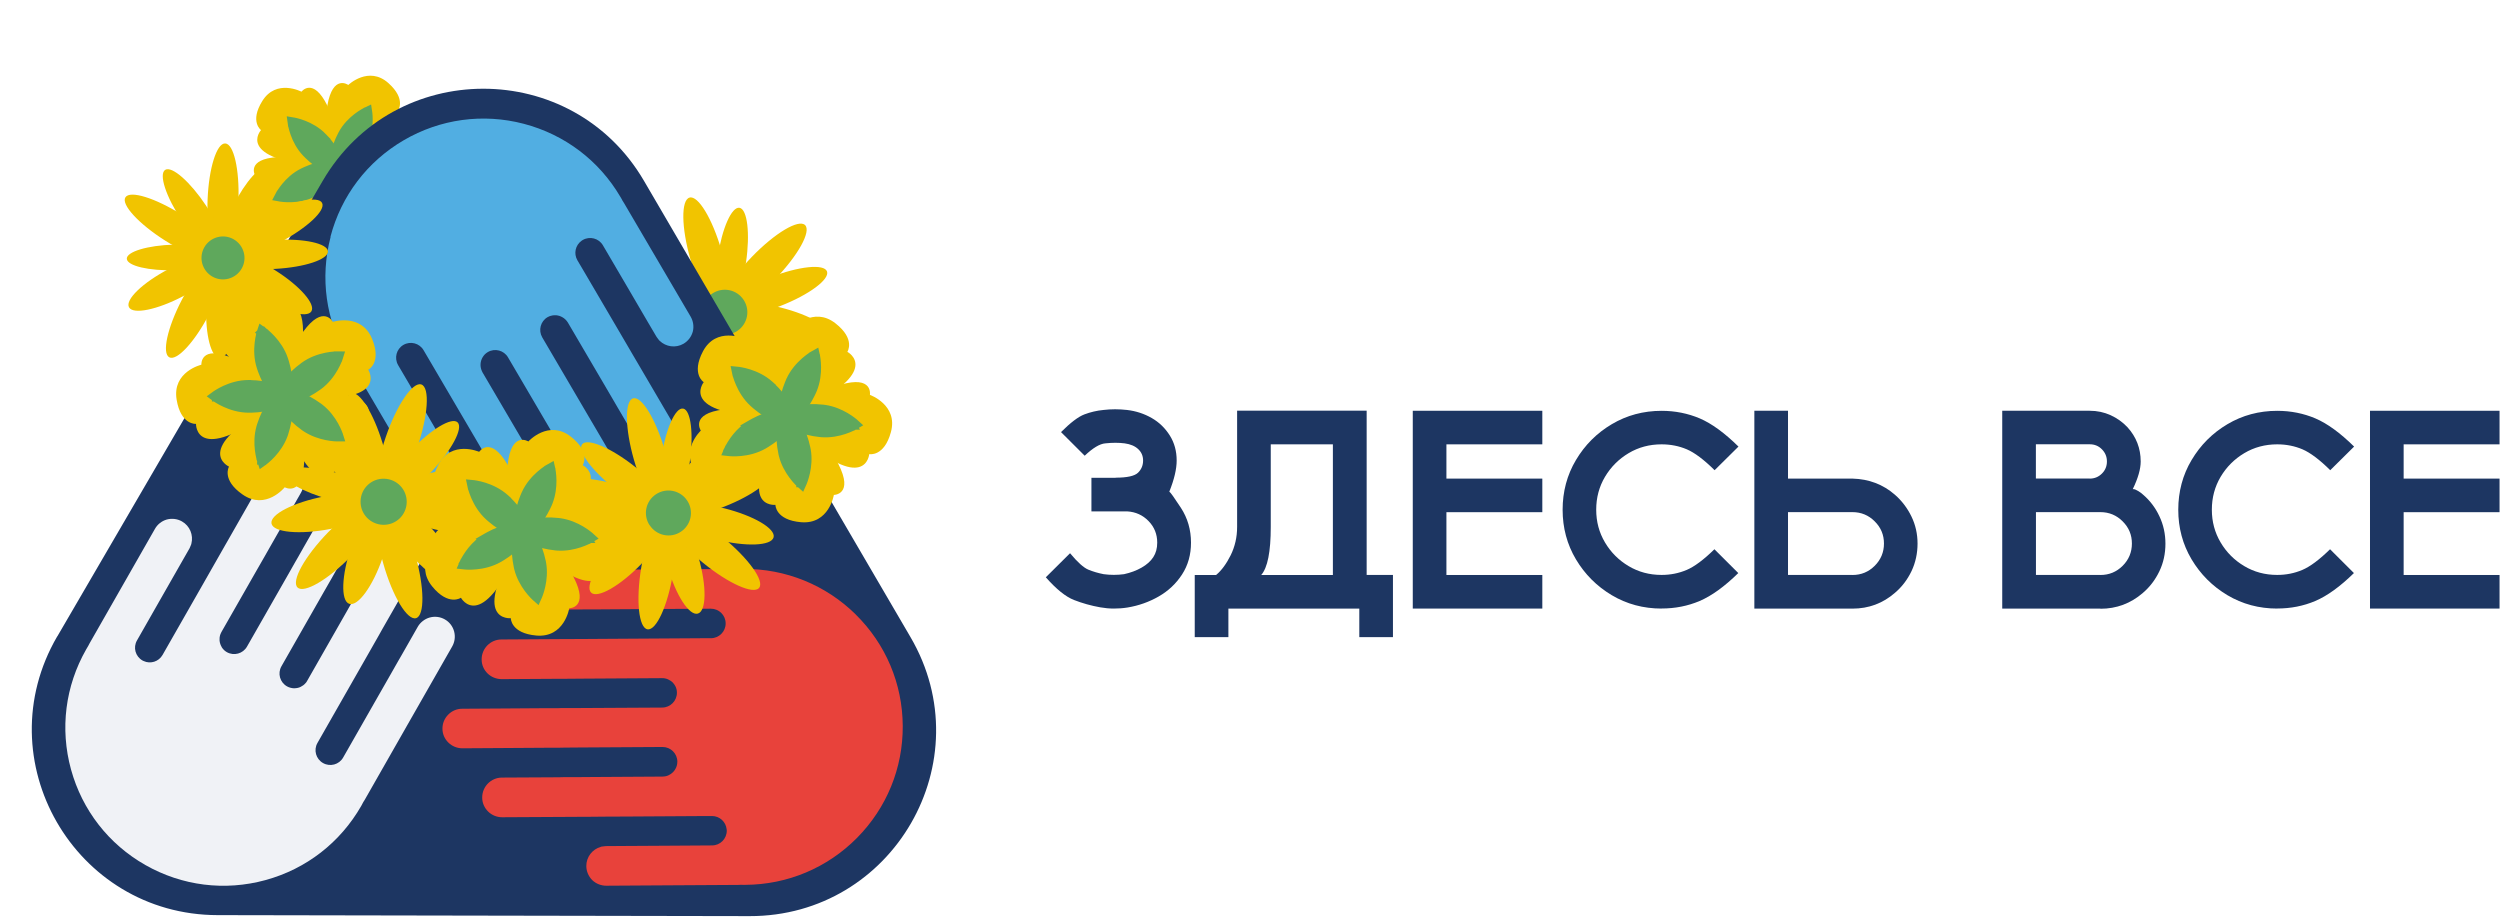 <?xml version="1.0" encoding="UTF-8"?> <svg xmlns="http://www.w3.org/2000/svg" width="432" height="159" viewBox="0 0 432 159" fill="none"><path d="M125.123 63.282C123.73 58.414 123.791 54.119 125.274 53.694C126.757 53.27 129.09 56.88 130.483 61.748C131.877 66.616 131.816 70.91 130.333 71.335C128.849 71.76 126.517 68.15 125.123 63.282Z" fill="#F1C400"></path><path d="M134.724 58.231C130.337 54.637 125.972 52.688 125.011 53.874C124.032 55.065 126.813 58.943 131.201 62.537C135.588 66.132 139.953 68.08 140.914 66.895C141.893 65.704 139.112 61.826 134.724 58.231Z" fill="#F1C400"></path><path d="M133.574 58.545C128.505 57.267 124.704 55.027 125.067 53.54C125.436 52.041 129.849 51.867 134.918 53.145C139.987 54.422 143.794 56.651 143.425 58.149C143.043 59.642 138.643 59.822 133.574 58.545Z" fill="#F1C400"></path><path d="M133.101 47.931C128.182 49.864 124.594 52.517 125.084 53.882C125.574 55.246 129.969 54.79 134.889 52.857C139.802 50.936 143.397 48.271 142.906 46.907C142.416 45.543 138.021 45.998 133.101 47.931Z" fill="#F1C400"></path><path d="M133.986 48.204C130.043 52.273 125.951 54.704 124.837 53.63C123.735 52.562 126.033 48.394 129.977 44.326C133.92 40.257 138.012 37.825 139.115 38.893C140.217 39.961 137.918 44.129 133.975 48.198L133.986 48.204Z" fill="#F1C400"></path><path d="M124.027 44.427C123.286 49.375 123.802 53.581 125.144 53.823C126.499 54.072 128.19 50.248 128.913 45.305C129.642 40.351 129.138 36.151 127.795 35.909C126.441 35.66 124.749 39.484 124.027 44.427Z" fill="#F1C400"></path><path d="M124.666 43.252C126.232 48.71 126.293 53.462 124.81 53.887C123.326 54.312 120.867 50.225 119.295 44.779C117.729 39.32 117.668 34.568 119.151 34.144C120.635 33.719 123.094 37.805 124.666 43.252Z" fill="#F1C400"></path><path d="M116.065 49.846C120.138 53.062 124.196 54.787 125.119 53.703C126.042 52.618 123.479 49.128 119.407 45.912C115.334 42.697 111.276 40.971 110.353 42.055C109.43 43.14 111.992 46.63 116.065 49.846Z" fill="#F1C400"></path><path d="M115.722 48.832C121.232 50.222 125.384 52.543 125.015 54.041C124.646 55.54 119.876 55.616 114.372 54.244C108.874 52.86 104.71 50.534 105.073 49.047C105.442 47.548 110.212 47.472 115.716 48.844L115.722 48.832Z" fill="#F1C400"></path><path d="M117.763 58.748C122.244 57.127 125.512 54.849 125.042 53.647C124.566 52.457 120.551 52.797 116.063 54.429C111.582 56.049 108.314 58.327 108.784 59.529C109.26 60.719 113.275 60.38 117.763 58.748Z" fill="#F1C400"></path><path d="M116.566 58.886C120.246 55.087 124.136 52.865 125.238 53.933C126.34 55.001 124.262 58.953 120.564 62.758C116.884 66.558 112.995 68.779 111.893 67.712C110.79 66.644 112.868 62.692 116.566 58.886Z" fill="#F1C400"></path><path d="M126.044 64.375C126.961 58.779 126.469 54.041 124.947 53.794C123.425 53.548 121.453 57.874 120.536 63.47C119.618 69.065 120.11 73.804 121.632 74.05C123.154 74.296 125.127 69.971 126.044 64.375Z" fill="#F1C400"></path><path d="M121.998 56.074C120.822 54.287 121.307 51.882 123.113 50.705C124.919 49.528 127.31 50.023 128.497 51.816C129.685 53.61 129.187 56.009 127.393 57.192C125.6 58.375 123.197 57.874 122.016 56.069L121.998 56.074Z" fill="#5FA85C"></path><path d="M59.809 30.355C59.809 30.355 63.842 32.128 66.05 37.291C68.257 42.454 64.979 42.261 64.979 42.261C64.979 42.261 63.883 47.02 59.341 46.324C55.162 45.684 55.373 43.224 55.373 43.224C55.373 43.224 48.546 43.436 57.487 31.047" fill="#F1C400"></path><path d="M59.306 29.302C59.306 29.302 61.767 25.658 67.24 24.426C72.712 23.195 71.945 26.389 71.945 26.389C71.945 26.389 76.436 28.329 74.949 32.654C73.577 36.648 71.184 35.985 71.184 35.985C71.184 35.985 70.187 42.734 59.57 31.695" fill="#F1C400"></path><path d="M58.006 27.463C58.006 27.463 55.592 23.779 56.561 18.256C57.53 12.734 60.182 14.683 60.182 14.683C60.182 14.683 63.702 11.298 67.125 14.366C70.272 17.183 68.755 19.132 68.755 19.132C68.755 19.132 74.593 22.678 60.309 28.153" fill="#F1C400"></path><path d="M57.041 29.63C57.041 29.63 53.654 26.807 48.052 27.138C42.449 27.469 44.08 30.315 44.08 30.315C44.08 30.315 40.303 33.412 42.955 37.162C45.387 40.613 47.507 39.33 47.507 39.33C47.507 39.33 50.362 45.532 57.454 31.997" fill="#F1C400"></path><path d="M57.771 27.506C57.771 27.506 59.057 23.301 56.572 18.263C54.086 13.225 52.092 15.845 52.092 15.845C52.092 15.845 47.752 13.562 45.328 17.452C43.097 21.035 45.107 22.478 45.107 22.478C45.107 22.478 40.495 27.494 55.746 28.809" fill="#F1C400"></path><path d="M58.264 29.017C58.717 28.952 59.108 29.181 59.399 29.462C59.696 29.749 59.962 30.157 60.196 30.63C60.664 31.58 61.05 32.898 61.256 34.359L61.291 34.642C61.438 36.052 61.196 37.364 60.912 38.332C60.76 38.851 60.595 39.277 60.467 39.575C60.403 39.724 60.348 39.842 60.308 39.923C60.289 39.964 60.273 39.996 60.262 40.018L60.241 40.056L59.92 40.657L59.443 40.169L59.442 40.169C59.442 40.168 59.441 40.167 59.44 40.166C59.439 40.165 59.437 40.163 59.435 40.16C59.43 40.155 59.423 40.147 59.414 40.138C59.397 40.12 59.372 40.094 59.342 40.06C59.281 39.993 59.195 39.895 59.091 39.769C58.885 39.518 58.607 39.153 58.316 38.697C57.772 37.844 57.172 36.651 56.922 35.254L56.877 34.973C56.67 33.512 56.675 32.141 56.86 31.1C56.952 30.582 57.094 30.117 57.298 29.759C57.498 29.409 57.81 29.078 58.264 29.016L58.264 29.017Z" fill="#5FA85C" stroke="#5FA85C"></path><path d="M64.201 27.89C65.709 28.157 66.986 28.846 67.877 29.455C68.325 29.761 68.681 30.051 68.926 30.266C69.049 30.374 69.144 30.463 69.209 30.527C69.242 30.558 69.268 30.582 69.285 30.6C69.294 30.609 69.301 30.617 69.306 30.622C69.308 30.624 69.311 30.626 69.313 30.628L69.314 30.63L69.315 30.63L69.315 30.631L69.787 31.122L69.178 31.425L68.955 30.978L69.177 31.426L69.177 31.425L69.176 31.426C69.175 31.427 69.174 31.427 69.174 31.427C69.171 31.428 69.169 31.429 69.166 31.431C69.159 31.434 69.15 31.439 69.139 31.444C69.116 31.455 69.084 31.47 69.043 31.488C68.96 31.525 68.84 31.577 68.688 31.636C68.385 31.755 67.953 31.908 67.428 32.043C66.449 32.296 65.127 32.496 63.717 32.298L63.435 32.253C61.979 31.994 60.673 31.567 59.739 31.069C59.275 30.82 58.876 30.541 58.598 30.234C58.325 29.933 58.111 29.535 58.19 29.083L58.187 29.083C58.265 28.631 58.605 28.33 58.963 28.14C59.328 27.946 59.798 27.818 60.319 27.742C61.368 27.59 62.742 27.632 64.2 27.891L64.201 27.89Z" fill="#5FA85C" stroke="#5FA85C"></path><path d="M63.832 19.472L63.832 19.472L63.833 19.476C63.833 19.479 63.834 19.481 63.834 19.485C63.835 19.492 63.836 19.502 63.837 19.514C63.84 19.539 63.845 19.574 63.85 19.619C63.86 19.709 63.872 19.839 63.882 20.001C63.902 20.325 63.914 20.783 63.882 21.322C63.818 22.397 63.578 23.823 62.861 25.178C62.171 26.481 61.363 27.588 60.601 28.32C60.222 28.684 59.834 28.977 59.457 29.145C59.087 29.311 58.641 29.394 58.236 29.179C57.831 28.965 57.648 28.55 57.577 28.15C57.505 27.743 57.528 27.257 57.616 26.739C57.794 25.698 58.256 24.408 58.947 23.105C59.664 21.75 60.709 20.75 61.562 20.094C61.99 19.764 62.376 19.517 62.655 19.351C62.795 19.268 62.909 19.206 62.989 19.163C63.029 19.142 63.06 19.125 63.082 19.114C63.093 19.108 63.103 19.104 63.109 19.101C63.112 19.099 63.115 19.098 63.117 19.097C63.118 19.097 63.119 19.096 63.119 19.096L63.12 19.095L63.121 19.095L63.732 18.801L63.832 19.472Z" fill="#5FA85C" stroke="#5FA85C"></path><path d="M52.59 21.346C53.594 21.741 54.879 22.414 55.949 23.521L55.947 23.521C56.981 24.582 57.788 25.694 58.252 26.647C58.482 27.121 58.64 27.582 58.685 27.992C58.729 28.395 58.671 28.845 58.34 29.163C58.01 29.48 57.56 29.523 57.159 29.466C56.75 29.408 56.295 29.236 55.829 28.991C55.008 28.56 54.074 27.863 53.163 26.981L52.774 26.592C51.705 25.485 51.072 24.182 50.708 23.168C50.525 22.659 50.407 22.217 50.335 21.9C50.298 21.742 50.274 21.614 50.258 21.525C50.25 21.481 50.244 21.445 50.24 21.421C50.239 21.409 50.237 21.399 50.236 21.392C50.235 21.388 50.234 21.385 50.234 21.383L50.234 21.381L50.234 21.38C50.234 21.379 50.234 21.379 50.729 21.31L50.234 21.379L50.14 20.703L50.812 20.817L50.813 20.818L50.814 20.817L50.816 20.817C50.819 20.818 50.822 20.819 50.825 20.82C50.832 20.821 50.842 20.823 50.854 20.825C50.879 20.83 50.914 20.837 50.958 20.846C51.047 20.865 51.174 20.893 51.331 20.934C51.646 21.016 52.086 21.147 52.59 21.346Z" fill="#5FA85C" stroke="#5FA85C"></path><path d="M57.34 28.363C57.686 28.435 58.043 28.59 58.263 28.902L58.348 29.046L58.35 29.05L58.411 29.206C58.523 29.571 58.43 29.948 58.274 30.267C58.093 30.638 57.788 31.016 57.412 31.383C56.75 32.028 55.801 32.699 54.687 33.292L54.201 33.54C52.825 34.215 51.389 34.411 50.312 34.443C49.77 34.459 49.313 34.433 48.989 34.403C48.827 34.388 48.697 34.373 48.607 34.36C48.562 34.354 48.527 34.348 48.502 34.344C48.49 34.342 48.48 34.341 48.473 34.34C48.47 34.34 48.466 34.339 48.464 34.339L48.462 34.338L48.461 34.338L48.46 34.338L47.789 34.217L48.105 33.614L48.548 33.845L48.106 33.613L48.125 33.576C48.137 33.554 48.155 33.523 48.177 33.484C48.222 33.405 48.29 33.293 48.377 33.157C48.552 32.883 48.812 32.507 49.155 32.09C49.84 31.26 50.872 30.248 52.248 29.573L52.744 29.339C53.895 28.822 55.01 28.485 55.927 28.359C56.449 28.287 56.935 28.279 57.34 28.363Z" fill="#5FA85C" stroke="#5FA85C"></path><path d="M9.902 109.974L55.75 31.277C68.132 10.033 98.873 10.012 111.277 31.244L157.34 110.103C169.841 131.497 154.347 158.349 129.528 158.306L37.607 158.134C12.863 158.091 -2.545 131.314 9.891 109.964L9.902 109.974Z" fill="#1D3662"></path><path d="M57.128 40.947C55.276 48.007 56.31 55.378 59.982 61.653C60.111 61.868 60.24 62.083 60.369 62.266C60.456 62.405 60.531 62.534 60.595 62.674L60.617 62.706L68.617 76.342L76.036 88.989C76.499 89.784 77.253 90.343 78.135 90.579C79.029 90.816 79.945 90.687 80.731 90.225C81.516 89.763 82.087 89.021 82.313 88.119C82.529 87.27 82.399 86.324 81.958 85.561L79.051 80.608L78.491 79.641L77.016 77.126L74.388 72.624L68.789 63.082C68.09 61.857 68.499 60.31 69.705 59.601C70.921 58.892 72.483 59.3 73.193 60.514L74.109 62.072L82.399 76.202L84.058 79.039L84.65 80.049L85.619 81.715L86.362 82.993L91.476 91.718C92.435 93.341 94.534 93.889 96.182 92.933C96.968 92.471 97.538 91.729 97.764 90.826C97.991 89.967 97.851 89.043 97.398 88.248L93.07 80.866L91.961 78.985L91.724 78.566L90.367 76.256L83.379 64.35C83.336 64.275 83.304 64.2 83.272 64.125C83.272 64.114 83.261 64.092 83.25 64.071C83.218 64.007 83.196 63.953 83.175 63.877C83.056 63.534 83.013 63.179 83.046 62.835C83.046 62.749 83.067 62.663 83.078 62.577C83.078 62.545 83.089 62.513 83.099 62.491C83.121 62.405 83.142 62.33 83.164 62.244C83.228 62.062 83.304 61.89 83.401 61.728C83.401 61.728 83.412 61.707 83.422 61.696C83.476 61.61 83.53 61.535 83.584 61.46C83.648 61.374 83.713 61.309 83.788 61.224C83.864 61.159 83.939 61.084 84.025 61.019C84.112 60.955 84.198 60.89 84.294 60.837C85.511 60.127 87.073 60.536 87.783 61.75L95.31 74.58L96.602 76.782L96.86 77.212L97.894 78.985L101.824 85.69L105.237 91.514C105.7 92.299 106.443 92.857 107.326 93.094C108.209 93.319 109.135 93.201 109.921 92.739C110.707 92.277 111.278 91.536 111.504 90.633C111.73 89.773 111.601 88.839 111.159 88.065L107.703 82.166L103.557 75.106L102.771 73.763L102.233 72.85L100.909 70.593L93.695 58.29C92.995 57.065 93.404 55.518 94.61 54.809C94.696 54.755 94.782 54.712 94.879 54.68C94.922 54.658 94.965 54.637 95.008 54.626C95.04 54.615 95.083 54.594 95.116 54.594C95.17 54.572 95.223 54.561 95.288 54.551C95.363 54.529 95.439 54.519 95.525 54.497C95.611 54.486 95.697 54.475 95.794 54.475C95.794 54.475 95.805 54.475 95.816 54.475C95.912 54.475 96.009 54.475 96.106 54.475C96.203 54.475 96.3 54.497 96.397 54.519C96.591 54.561 96.785 54.615 96.957 54.701C97 54.723 97.043 54.744 97.075 54.766C97.108 54.787 97.151 54.798 97.183 54.819C97.28 54.873 97.366 54.927 97.452 54.991C97.538 55.056 97.625 55.131 97.7 55.206C97.732 55.249 97.764 55.281 97.808 55.314C97.861 55.378 97.904 55.432 97.958 55.496C98.023 55.572 98.077 55.647 98.12 55.722L104.257 66.188L105.722 68.691L106.712 70.389L107.154 71.141L112.118 79.619C113.076 81.242 115.175 81.79 116.823 80.833C117.609 80.371 118.169 79.63 118.406 78.738C118.632 77.879 118.503 76.944 118.061 76.17L111.256 64.555L110.804 63.781L109.049 60.794L108.963 60.643L106.82 56.979L100.682 46.513L99.767 44.966C99.1 43.806 99.433 42.355 100.499 41.603C100.553 41.56 100.629 41.506 100.693 41.474C101.91 40.765 103.471 41.173 104.182 42.387L108.338 49.479L111.924 55.614L113.442 58.193C113.442 58.193 113.98 58.946 113.991 58.892C115.068 59.934 116.758 60.192 118.115 59.397C118.901 58.935 119.472 58.193 119.719 57.291C119.935 56.431 119.795 55.486 119.342 54.712L115.94 48.91L107.821 35.07C107.724 34.941 107.638 34.801 107.563 34.661C107.466 34.446 107.326 34.231 107.208 34.027C103.514 27.731 97.582 23.25 90.507 21.391C83.444 19.543 76.068 20.553 69.758 24.238C63.449 27.924 58.959 33.845 57.107 40.894L57.128 40.947Z" fill="#51AEE2"></path><path d="M147.886 106.192C142.685 101.067 135.773 98.273 128.494 98.305C128.246 98.305 127.999 98.305 127.762 98.327C127.6 98.327 127.45 98.327 127.299 98.316H127.256L111.428 98.413L96.741 98.499C95.815 98.499 94.954 98.864 94.318 99.519C93.672 100.175 93.317 101.024 93.328 101.937C93.328 102.85 93.694 103.71 94.361 104.355C94.986 104.967 95.869 105.332 96.752 105.332L102.501 105.3H103.621L106.539 105.279L111.751 105.247L122.83 105.182H122.841C124.241 105.182 125.393 106.31 125.393 107.718C125.404 109.126 124.262 110.275 122.852 110.286H121.043L104.633 110.393L101.339 110.415H100.165L98.238 110.436H96.762L86.63 110.501C84.746 110.512 83.217 112.059 83.228 113.961C83.228 114.874 83.594 115.734 84.261 116.379C84.897 117.002 85.769 117.346 86.673 117.356L95.244 117.303L97.419 117.292H97.904L100.585 117.27L114.41 117.184H114.421C114.496 117.184 114.583 117.184 114.658 117.195C114.679 117.195 114.701 117.195 114.712 117.195C114.776 117.195 114.841 117.217 114.906 117.227C115.261 117.292 115.584 117.442 115.875 117.636C115.95 117.689 116.015 117.743 116.09 117.797C116.111 117.818 116.133 117.84 116.155 117.851C116.219 117.904 116.273 117.969 116.327 118.033C116.456 118.173 116.564 118.323 116.661 118.495C116.661 118.506 116.671 118.517 116.682 118.528C116.725 118.614 116.768 118.7 116.801 118.785C116.844 118.882 116.865 118.979 116.898 119.076C116.919 119.172 116.941 119.269 116.951 119.376C116.973 119.484 116.973 119.591 116.973 119.699C116.973 121.106 115.842 122.256 114.432 122.267L99.53 122.353H96.967L96.461 122.374H94.404L86.62 122.428L79.858 122.471C78.942 122.471 78.092 122.836 77.446 123.492C76.8 124.147 76.455 125.007 76.455 125.91C76.455 126.823 76.821 127.682 77.489 128.327C78.124 128.95 78.996 129.305 79.89 129.305H79.911L86.749 129.262L94.954 129.208H96.515L97.57 129.187L100.186 129.165L114.475 129.079H114.496C115.896 129.079 117.037 130.208 117.048 131.615C117.048 131.723 117.048 131.809 117.027 131.905C117.027 131.948 117.016 132.002 117.005 132.045C117.005 132.088 116.994 132.12 116.984 132.163C116.973 132.217 116.951 132.281 116.941 132.335C116.919 132.41 116.898 132.486 116.865 132.561C116.833 132.647 116.801 132.722 116.747 132.808C116.747 132.808 116.747 132.819 116.736 132.829C116.693 132.915 116.65 133.001 116.585 133.077C116.531 133.152 116.467 133.238 116.402 133.313C116.273 133.463 116.122 133.592 115.961 133.711C115.918 133.743 115.885 133.764 115.842 133.786C115.81 133.807 115.778 133.829 115.735 133.85C115.648 133.904 115.552 133.958 115.455 134.001C115.347 134.044 115.25 134.076 115.142 134.108C115.089 134.119 115.046 134.13 114.992 134.14C114.916 134.162 114.841 134.173 114.755 134.173C114.669 134.194 114.572 134.194 114.475 134.194L102.318 134.269L99.411 134.291H97.441L96.569 134.312L86.727 134.366C84.843 134.377 83.314 135.924 83.325 137.826C83.325 138.729 83.691 139.588 84.358 140.244C84.994 140.867 85.866 141.221 86.76 141.221H86.781L100.251 141.146H101.156L104.633 141.114H104.806L109.048 141.093L121.204 141.017H123.003L123.024 141.007C124.359 141.007 125.436 142.017 125.565 143.306C125.576 143.381 125.587 143.456 125.587 143.532C125.587 144.939 124.456 146.089 123.046 146.089L114.809 146.143H114.798L107.691 146.186L104.698 146.207C104.698 146.207 103.772 146.293 103.815 146.336C102.372 146.744 101.306 148.077 101.317 149.646C101.317 150.548 101.683 151.419 102.34 152.085C102.986 152.708 103.869 153.052 104.763 153.052L111.503 153.009L127.579 152.912C127.73 152.891 127.913 152.891 128.063 152.891C128.3 152.912 128.548 152.901 128.785 152.901C136.107 152.858 142.955 149.968 148.091 144.789C153.227 139.599 156.037 132.722 155.994 125.437C155.951 118.141 153.065 111.307 147.865 106.181L147.886 106.192Z" fill="#E8423B"></path><path d="M45.888 152.074C52.94 150.151 58.819 145.562 62.426 139.255C62.545 139.04 62.674 138.815 62.771 138.61C62.846 138.471 62.922 138.342 63.019 138.213L63.04 138.181L70.868 124.448L78.136 111.715C78.588 110.92 78.707 109.985 78.47 109.104C78.222 108.212 77.662 107.482 76.865 107.03C76.069 106.579 75.143 106.461 74.249 106.708C73.409 106.944 72.645 107.525 72.203 108.287L69.361 113.273L68.801 114.24L67.358 116.776L64.774 121.3L59.293 130.906C58.593 132.131 57.043 132.55 55.815 131.852C54.588 131.153 54.157 129.606 54.857 128.381L55.751 126.812L63.869 112.585L65.495 109.727L66.066 108.706L67.024 107.03L67.756 105.752L72.763 96.973C73.7 95.34 73.118 93.244 71.471 92.299C70.674 91.847 69.748 91.729 68.855 91.976C67.993 92.213 67.261 92.793 66.798 93.577L62.556 101.013L61.479 102.904L61.242 103.323L59.918 105.655L53.08 117.646C53.037 117.722 52.994 117.786 52.951 117.861C52.951 117.872 52.929 117.894 52.919 117.904C52.876 117.958 52.843 118.012 52.79 118.055C52.553 118.334 52.262 118.538 51.95 118.689C51.864 118.732 51.788 118.764 51.702 118.796C51.67 118.796 51.648 118.818 51.627 118.818C51.551 118.839 51.465 118.861 51.379 118.882C51.196 118.914 51.002 118.936 50.808 118.936C50.798 118.936 50.787 118.936 50.765 118.936C50.668 118.936 50.572 118.925 50.475 118.904C50.367 118.893 50.27 118.871 50.173 118.839C50.076 118.807 49.979 118.775 49.882 118.742C49.785 118.7 49.689 118.657 49.592 118.603C48.364 117.904 47.934 116.357 48.633 115.132L55.998 102.216L57.269 100.003L57.517 99.562L58.529 97.779L62.383 91.02L65.732 85.153C66.184 84.358 66.292 83.445 66.055 82.553C65.807 81.672 65.237 80.93 64.451 80.49C63.654 80.038 62.728 79.92 61.834 80.167C60.973 80.404 60.23 80.984 59.778 81.747L56.397 87.689L52.337 94.802L51.573 96.156L51.045 97.069L49.753 99.347L42.679 111.737C41.979 112.962 40.429 113.381 39.201 112.693C39.115 112.639 39.029 112.585 38.953 112.532C38.921 112.5 38.878 112.478 38.846 112.446C38.813 112.424 38.781 112.392 38.76 112.371C38.717 112.328 38.673 112.285 38.63 112.242C38.577 112.188 38.523 112.123 38.469 112.059C38.415 111.984 38.361 111.919 38.318 111.844C38.318 111.844 38.318 111.844 38.318 111.823C38.264 111.747 38.221 111.661 38.178 111.565C38.135 111.479 38.092 111.382 38.071 111.296C38.006 111.113 37.963 110.909 37.941 110.716C37.941 110.662 37.941 110.63 37.941 110.576C37.941 110.533 37.941 110.49 37.941 110.458C37.941 110.351 37.941 110.243 37.952 110.136C37.974 110.028 37.984 109.921 38.017 109.813C38.027 109.76 38.049 109.717 38.06 109.674C38.081 109.598 38.114 109.523 38.146 109.459C38.178 109.373 38.221 109.287 38.264 109.212L44.283 98.671L45.726 96.156L46.695 94.448L47.126 93.695L51.993 85.164C52.929 83.531 52.348 81.435 50.69 80.49C49.904 80.038 48.978 79.931 48.073 80.167C47.212 80.404 46.469 80.984 46.017 81.747L39.352 93.438L38.9 94.222L37.188 97.231L37.101 97.381L35.002 101.067L28.983 111.608L28.089 113.176C27.422 114.337 26 114.778 24.827 114.23C24.762 114.197 24.687 114.165 24.622 114.133C23.395 113.434 22.964 111.887 23.674 110.662L27.745 103.517L31.265 97.349L32.751 94.749C32.751 94.749 33.128 93.91 33.074 93.921C33.441 92.471 32.816 90.88 31.448 90.106C30.663 89.655 29.726 89.537 28.821 89.773C27.96 90.021 27.217 90.601 26.776 91.385L23.438 97.231L15.48 111.167C15.416 111.307 15.341 111.468 15.254 111.597C15.125 111.79 14.996 112.016 14.888 112.22C11.27 118.571 10.344 125.931 12.272 132.969C14.21 139.996 18.765 145.863 25.117 149.474C31.47 153.084 38.846 154.008 45.898 152.074H45.888Z" fill="#F0F2F6"></path><path d="M192.475 105.161C191.689 105.161 190.903 105.085 190.117 104.946C188.534 104.666 187.016 104.236 185.584 103.678C184.152 103.119 182.526 101.808 180.717 99.756L184.905 95.597C186.208 97.166 187.263 98.112 188.082 98.445C188.9 98.778 189.772 99.036 190.72 99.219C191.28 99.294 191.861 99.337 192.464 99.337C193.067 99.337 193.67 99.294 194.23 99.219C195.371 98.971 196.394 98.585 197.277 98.079C198.16 97.575 198.838 96.973 199.291 96.274C199.743 95.576 199.969 94.749 199.969 93.771C199.969 92.309 199.474 91.074 198.472 90.042C197.471 89.01 196.243 88.452 194.768 88.366H188.599V82.563H192.787V82.542C194.779 82.542 196.071 82.252 196.653 81.682C197.234 81.113 197.525 80.414 197.525 79.576C197.525 78.792 197.245 78.136 196.685 77.61C196.125 77.083 195.35 76.75 194.338 76.611C193.821 76.546 193.282 76.514 192.733 76.514C192.184 76.514 191.613 76.546 191.01 76.611C190.041 76.686 188.846 77.406 187.436 78.749L183.344 74.666C184.991 73.022 186.337 72.001 187.393 71.603C188.448 71.206 189.546 70.948 190.687 70.84C191.344 70.765 192.012 70.722 192.69 70.722C193.369 70.722 194.047 70.765 194.736 70.84C196.308 71.023 197.729 71.496 199.021 72.237C200.314 72.979 201.347 73.989 202.144 75.257C202.941 76.525 203.328 77.965 203.328 79.576C203.328 81.048 202.908 82.843 202.058 84.96C202.23 85.035 202.898 85.97 204.061 87.753C205.223 89.537 205.805 91.546 205.805 93.771C205.805 95.855 205.288 97.682 204.254 99.272C203.221 100.862 201.875 102.12 200.227 103.065C198.58 104.011 196.782 104.656 194.833 104.978C194.036 105.107 193.239 105.161 192.453 105.161H192.475Z" fill="#1D3662"></path><path d="M240.702 110.093H234.888V105.161H212.266V110.093H206.451V99.358H210.144C211.081 98.574 211.921 97.435 212.664 95.941C213.396 94.448 213.773 92.825 213.773 91.063V70.969H236.158V99.347H240.702V110.082V110.093ZM230.323 99.358V76.782H219.587V91.063C219.587 95.34 219.038 98.101 217.94 99.358H230.323Z" fill="#1D3662"></path><path d="M266.512 105.161H244.127V70.98H266.512V76.782H249.941V82.703H266.512V88.505H249.941V99.358H266.512V105.161Z" fill="#1D3662"></path><path d="M287.131 105.161C283.976 105.161 281.101 104.387 278.517 102.85C275.922 101.303 273.865 99.24 272.326 96.661C270.786 94.072 270.021 91.213 270.021 88.087C270.021 84.96 270.786 82.069 272.326 79.49C273.865 76.901 275.922 74.838 278.517 73.301C281.112 71.764 283.976 70.991 287.131 70.991C289.467 70.991 291.664 71.431 293.721 72.302C295.777 73.183 298.006 74.805 300.407 77.169L296.283 81.252C294.431 79.415 292.827 78.222 291.481 77.642C290.135 77.073 288.681 76.782 287.12 76.782C285.031 76.782 283.136 77.287 281.424 78.308C279.712 79.329 278.355 80.694 277.343 82.391C276.331 84.1 275.825 85.991 275.825 88.076C275.825 90.16 276.331 92.03 277.343 93.738C278.355 95.447 279.723 96.812 281.424 97.822C283.136 98.842 285.031 99.347 287.12 99.347C288.66 99.347 290.103 99.057 291.449 98.488C292.795 97.918 294.399 96.726 296.251 94.91L300.375 99.025C297.974 101.378 295.745 102.979 293.699 103.85C291.653 104.72 289.457 105.15 287.12 105.15L287.131 105.161Z" fill="#1D3662"></path><path d="M320.1 105.161H303.152V70.98H308.967V82.703H320.122C322.943 82.778 325.376 83.702 327.422 85.475C328.628 86.528 329.586 87.786 330.297 89.247C331.008 90.708 331.352 92.277 331.352 93.932C331.352 95.587 331.008 97.231 330.308 98.692C329.608 100.153 328.66 101.41 327.444 102.442C325.355 104.258 322.911 105.171 320.1 105.171V105.161ZM320.1 99.358C321.608 99.358 322.889 98.832 323.955 97.768C325.01 96.715 325.549 95.425 325.549 93.921C325.549 92.417 325.021 91.16 323.955 90.096C322.9 89.032 321.608 88.495 320.1 88.495H308.967V99.347H320.1V99.358Z" fill="#1D3662"></path><path d="M362.967 105.161H345.986V70.98H361.104C362.396 70.98 363.591 71.238 364.711 71.743C365.82 72.248 366.8 72.947 367.629 73.828C369.147 75.504 369.912 77.481 369.912 79.748C369.912 81.038 369.459 82.628 368.544 84.519H368.641C368.846 84.519 369.136 84.637 369.502 84.863C369.868 85.088 370.138 85.293 370.31 85.465C371.505 86.485 372.453 87.732 373.142 89.204C373.842 90.676 374.186 92.256 374.186 93.953C374.186 95.651 373.842 97.252 373.142 98.713C372.442 100.175 371.494 101.432 370.278 102.464C368.178 104.279 365.734 105.193 362.956 105.193L362.967 105.161ZM361.104 82.703C361.933 82.703 362.633 82.413 363.214 81.833C363.796 81.252 364.076 80.554 364.076 79.737C364.076 78.921 363.785 78.222 363.214 77.642C362.644 77.062 361.944 76.772 361.104 76.772H351.801V82.692H361.104V82.703ZM362.945 99.358C364.452 99.358 365.734 98.832 366.8 97.768C367.855 96.715 368.393 95.425 368.393 93.921C368.393 92.417 367.866 91.16 366.8 90.096C365.745 89.032 364.452 88.495 362.945 88.495H351.812V99.347H362.945V99.358Z" fill="#1D3662"></path><path d="M393.514 105.161C390.359 105.161 387.484 104.387 384.9 102.85C382.305 101.303 380.248 99.24 378.709 96.661C377.169 94.072 376.404 91.213 376.404 88.087C376.404 84.96 377.169 82.069 378.709 79.49C380.248 76.901 382.305 74.838 384.9 73.301C387.495 71.764 390.359 70.991 393.514 70.991C395.85 70.991 398.047 71.431 400.103 72.302C402.16 73.183 404.389 74.805 406.79 77.169L402.666 81.252C400.814 79.415 399.21 78.222 397.864 77.642C396.518 77.073 395.064 76.782 393.503 76.782C391.414 76.782 389.519 77.287 387.807 78.308C386.095 79.329 384.738 80.694 383.726 82.391C382.714 84.1 382.208 85.991 382.208 88.076C382.208 90.16 382.714 92.03 383.726 93.738C384.738 95.447 386.106 96.812 387.807 97.822C389.519 98.842 391.414 99.347 393.503 99.347C395.043 99.347 396.486 99.057 397.831 98.488C399.177 97.918 400.782 96.726 402.634 94.91L406.758 99.025C404.357 101.378 402.128 102.979 400.082 103.85C398.036 104.72 395.839 105.15 393.503 105.15L393.514 105.161Z" fill="#1D3662"></path><path d="M431.921 105.161H409.535V70.98H431.921V76.782H415.35V82.703H431.921V88.505H415.35V99.358H431.921V105.161Z" fill="#1D3662"></path><path d="M35.641 53.007C35.822 48.172 37.173 44.303 38.645 44.357C40.118 44.411 41.148 48.39 40.967 53.226C40.786 58.062 39.435 61.93 37.962 61.876C36.49 61.823 35.46 57.843 35.641 53.007Z" fill="#F1C400"></path><path d="M45.863 51.281C42.947 46.711 39.572 43.638 38.338 44.421C37.098 45.217 38.456 49.552 41.372 54.121C44.288 58.691 47.663 61.764 48.896 60.981C50.136 60.185 48.779 55.85 45.863 51.281Z" fill="#F1C400"></path><path d="M44.738 51.23C40.509 48.566 37.729 45.4 38.512 44.15C39.295 42.901 43.36 44.07 47.577 46.727C51.806 49.391 54.586 52.557 53.803 53.806C53.02 55.056 48.955 53.886 44.738 51.23Z" fill="#F1C400"></path><path d="M47.457 41.459C42.413 41.738 38.363 43.088 38.404 44.471C38.444 45.854 42.563 46.749 47.614 46.459C52.657 46.18 56.707 44.831 56.667 43.448C56.626 42.065 52.507 41.169 47.457 41.459Z" fill="#F1C400"></path><path d="M48.201 41.974C43.4 44.484 38.951 45.471 38.273 44.174C37.584 42.871 40.918 39.781 45.725 37.259C50.526 34.749 54.975 33.762 55.653 35.059C56.342 36.362 53.008 39.452 48.201 41.974Z" fill="#F1C400"></path><path d="M40.282 35.572C38.143 39.84 37.328 43.81 38.494 44.443C39.654 45.057 42.321 42.113 44.478 37.839C46.617 33.572 47.431 29.601 46.265 28.968C45.105 28.354 42.439 31.298 40.282 35.572Z" fill="#F1C400"></path><path d="M41.199 34.697C40.987 40.106 39.625 44.453 38.159 44.387C36.687 44.334 35.673 39.894 35.873 34.478C36.085 29.068 37.447 24.722 38.913 24.787C40.385 24.841 41.399 29.281 41.199 34.697Z" fill="#F1C400"></path><path d="M31.412 38.121C34.152 42.25 37.318 45.031 38.478 44.329C39.644 43.615 38.361 39.684 35.621 35.555C32.881 31.426 29.715 28.645 28.555 29.347C27.389 30.06 28.672 33.992 31.412 38.121Z" fill="#F1C400"></path><path d="M31.398 37.086C35.987 39.985 39.062 43.338 38.286 44.576C37.503 45.825 33.143 44.469 28.559 41.588C23.971 38.689 20.884 35.329 21.672 34.098C22.455 32.848 26.815 34.205 31.398 37.086Z" fill="#F1C400"></path><path d="M30.295 46.697C34.857 46.557 38.5 45.46 38.431 44.244C38.363 43.028 34.603 42.141 30.048 42.27C25.492 42.399 21.843 43.507 21.912 44.723C21.98 45.94 25.74 46.826 30.295 46.697Z" fill="#F1C400"></path><path d="M29.169 46.479C33.661 44.123 37.837 43.278 38.532 44.57C39.222 45.873 36.136 48.837 31.65 51.181C27.158 53.538 22.976 54.394 22.287 53.09C21.597 51.788 24.683 48.823 29.169 46.479Z" fill="#F1C400"></path><path d="M36.15 54.276C38.649 49.472 39.624 45.027 38.315 44.349C37.013 43.659 33.918 47.012 31.42 51.816C28.921 56.62 27.946 61.065 29.255 61.743C30.557 62.433 33.652 59.08 36.15 54.276Z" fill="#F1C400"></path><path d="M34.947 45.53C34.417 43.554 35.583 41.525 37.566 40.986C39.548 40.448 41.577 41.628 42.119 43.61C42.661 45.591 41.483 47.615 39.5 48.153C37.517 48.691 35.489 47.511 34.947 45.53Z" fill="#5FA85C"></path><path d="M60.694 94.496C62.381 89.564 64.965 86.001 66.469 86.511C67.967 87.031 67.82 91.431 66.121 96.356C64.434 101.287 61.85 104.85 60.346 104.341C58.848 103.82 59.002 99.408 60.694 94.496Z" fill="#F1C400"></path><path d="M71.769 95.883C70.176 90.274 67.653 86.079 66.122 86.508C64.591 86.938 64.654 91.827 66.246 97.436C67.839 103.045 70.362 107.24 71.887 106.822C73.406 106.387 73.355 101.503 71.762 95.894L71.769 95.883Z" fill="#F1C400"></path><path d="M70.623 95.472C67.096 91.426 65.201 87.305 66.386 86.269C67.572 85.233 71.404 87.671 74.942 91.724C78.469 95.77 80.365 99.89 79.173 100.938C77.988 101.974 74.155 99.536 70.617 95.484L70.623 95.472Z" fill="#F1C400"></path><path d="M76.461 86.25C71.177 84.979 66.573 85.113 66.187 86.558C65.807 87.99 69.783 90.187 75.067 91.457C80.352 92.728 84.956 92.594 85.342 91.15C85.721 89.717 81.746 87.521 76.461 86.25Z" fill="#F1C400"></path><path d="M77.061 87.007C71.334 88.118 66.442 87.766 66.141 86.216C65.841 84.665 70.226 82.51 75.954 81.398C81.682 80.286 86.574 80.638 86.874 82.189C87.174 83.74 82.783 85.907 77.061 87.007Z" fill="#F1C400"></path><path d="M70.874 77.966C67.345 81.71 65.288 85.537 66.29 86.536C67.292 87.536 70.966 85.321 74.495 81.578C78.023 77.834 80.081 74.007 79.085 72.996C78.083 71.996 74.409 74.211 70.88 77.954L70.874 77.966Z" fill="#F1C400"></path><path d="M72.097 77.344C70.212 82.85 67.461 86.9 65.957 86.39C64.459 85.87 64.785 80.989 66.67 75.483C68.556 69.976 71.307 65.927 72.811 66.436C74.309 66.957 73.983 71.837 72.097 77.344Z" fill="#F1C400"></path><path d="M60.945 77.851C62.489 82.95 64.894 86.796 66.316 86.429C67.738 86.063 67.623 81.615 66.085 76.504C64.529 71.399 62.135 67.559 60.707 67.938C59.297 68.31 59.4 72.752 60.938 77.863L60.945 77.851Z" fill="#F1C400"></path><path d="M61.257 76.805C65.099 81.2 67.233 85.614 66.036 86.644C64.851 87.68 60.773 84.96 56.937 80.554C53.095 76.159 50.96 71.746 52.157 70.716C53.343 69.68 57.42 72.399 61.263 76.794L61.257 76.805Z" fill="#F1C400"></path><path d="M57.141 86.35C61.88 87.62 65.978 87.612 66.288 86.339C66.586 85.06 62.997 82.992 58.246 81.716C53.506 80.447 49.409 80.455 49.098 81.728C48.8 83.007 52.389 85.075 57.141 86.35Z" fill="#F1C400"></path><path d="M56.052 85.773C61.407 84.737 65.992 85.153 66.292 86.704C66.593 88.255 62.508 90.357 57.153 91.394C51.799 92.431 47.214 92.015 46.913 90.464C46.613 88.913 50.698 86.81 56.052 85.773Z" fill="#F1C400"></path><path d="M60.831 95.959C64.89 91.785 67.263 87.505 66.132 86.407C65.001 85.308 60.775 87.791 56.716 91.964C52.656 96.138 50.283 100.418 51.414 101.516C52.546 102.614 56.771 100.132 60.831 95.959Z" fill="#F1C400"></path><path d="M62.306 86.589C62.367 84.383 64.192 82.656 66.4 82.722C68.609 82.787 70.341 84.612 70.279 86.818C70.218 89.025 68.394 90.751 66.185 90.686C63.976 90.62 62.244 88.795 62.306 86.589Z" fill="#5FA85C"></path><path d="M115.379 97.976C113.986 93.108 114.047 88.814 115.53 88.389C117.013 87.964 119.345 91.575 120.739 96.443C122.133 101.311 122.072 105.605 120.588 106.03C119.105 106.454 116.773 102.844 115.379 97.976Z" fill="#F1C400"></path><path d="M124.98 92.926C120.593 89.331 116.228 87.383 115.267 88.568C114.287 89.759 117.069 93.638 121.457 97.232C125.844 100.826 130.209 102.775 131.17 101.59C132.149 100.399 129.368 96.52 124.98 92.926Z" fill="#F1C400"></path><path d="M123.83 93.239C118.761 91.962 114.96 89.722 115.323 88.235C115.692 86.736 120.105 86.562 125.174 87.839C130.242 89.117 134.05 91.345 133.68 92.844C133.299 94.336 128.899 94.517 123.83 93.239Z" fill="#F1C400"></path><path d="M123.357 82.626C118.438 84.559 114.849 87.212 115.34 88.576C115.83 89.94 120.225 89.484 125.145 87.551C130.058 85.63 133.653 82.965 133.162 81.601C132.672 80.237 128.277 80.693 123.357 82.626Z" fill="#F1C400"></path><path d="M124.242 82.898C120.299 86.967 116.206 89.399 115.093 88.325C113.991 87.257 116.289 83.089 120.233 79.02C124.176 74.951 128.268 72.52 129.37 73.588C130.472 74.655 128.174 78.824 124.23 82.892L124.242 82.898Z" fill="#F1C400"></path><path d="M114.283 79.121C113.542 84.069 114.058 88.276 115.4 88.518C116.754 88.766 118.446 84.942 119.169 80C119.898 75.045 119.393 70.845 118.051 70.603C116.697 70.355 115.005 74.179 114.283 79.121Z" fill="#F1C400"></path><path d="M114.922 77.946C116.488 83.405 116.549 88.156 115.065 88.581C113.582 89.006 111.123 84.92 109.55 79.473C107.985 74.015 107.924 69.263 109.407 68.838C110.89 68.413 113.35 72.499 114.922 77.946Z" fill="#F1C400"></path><path d="M106.321 84.54C110.393 87.756 114.452 89.482 115.375 88.397C116.298 87.313 113.735 83.823 109.662 80.607C105.59 77.391 101.532 75.665 100.609 76.75C99.686 77.834 102.248 81.325 106.321 84.54Z" fill="#F1C400"></path><path d="M105.978 83.527C111.488 84.917 115.64 87.237 115.271 88.736C114.902 90.235 110.132 90.31 104.628 88.939C99.13 87.555 94.966 85.228 95.329 83.741C95.698 82.243 100.468 82.167 105.972 83.539L105.978 83.527Z" fill="#F1C400"></path><path d="M108.019 93.442C112.5 91.822 115.768 89.544 115.298 88.342C114.822 87.151 110.807 87.491 106.319 89.123C101.838 90.744 98.57 93.022 99.04 94.224C99.516 95.414 103.531 95.075 108.019 93.442Z" fill="#F1C400"></path><path d="M106.822 93.581C110.502 89.781 114.392 87.56 115.494 88.628C116.596 89.695 114.518 93.648 110.82 97.453C107.14 101.253 103.25 103.474 102.148 102.406C101.046 101.338 103.124 97.386 106.822 93.581Z" fill="#F1C400"></path><path d="M116.3 99.069C117.217 93.474 116.725 88.735 115.203 88.489C113.681 88.243 111.708 92.568 110.791 98.164C109.874 103.76 110.366 108.498 111.888 108.745C113.41 108.991 115.383 104.665 116.3 99.069Z" fill="#F1C400"></path><path d="M112.253 90.769C111.078 88.981 111.563 86.576 113.369 85.399C115.175 84.222 117.566 84.717 118.753 86.511C119.94 88.305 119.443 90.704 117.649 91.887C115.855 93.07 113.453 92.569 112.271 90.763L112.253 90.769Z" fill="#5FA85C"></path><path d="M92.027 92.887C92.027 92.887 96.43 94.478 99.144 99.773C101.851 105.079 98.365 105.108 98.365 105.108C98.365 105.108 97.548 110.228 92.699 109.823C88.233 109.44 88.268 106.826 88.268 106.826C88.268 106.826 81.064 107.549 89.629 93.78" fill="#F1C400"></path><path d="M91.428 91.814C91.428 91.814 93.777 87.778 99.482 86.08C105.187 84.381 104.595 87.819 104.595 87.819C104.595 87.819 109.497 89.553 108.223 94.249C107.053 98.576 104.477 98.059 104.477 98.059C104.477 98.059 103.901 105.272 91.868 94.361" fill="#F1C400"></path><path d="M89.906 89.964C89.906 89.964 87.091 86.234 87.722 80.32C88.353 74.407 91.299 76.285 91.299 76.285C91.299 76.285 94.788 72.445 98.626 75.445C102.17 78.2 100.695 80.383 100.695 80.383C100.695 80.383 107.131 83.716 92.415 90.551" fill="#F1C400"></path><path d="M89.039 92.318C89.039 92.318 85.243 89.582 79.344 90.33C73.426 91.084 75.373 93.991 75.373 93.991C75.373 93.991 71.597 97.543 74.675 101.322C77.501 104.8 79.65 103.291 79.65 103.291C79.65 103.291 83.118 109.651 89.659 94.81" fill="#F1C400"></path><path d="M89.665 90.018C89.665 90.018 90.72 85.479 87.722 80.321C84.735 75.169 82.8 78.077 82.8 78.077C82.8 78.077 78.044 75.982 75.754 80.276C73.658 84.234 75.879 85.622 75.879 85.622C75.879 85.622 71.355 91.274 87.594 91.553" fill="#F1C400"></path><path d="M90.468 91.588C90.862 91.568 91.22 91.758 91.505 91.999C91.837 92.279 92.147 92.688 92.427 93.169C92.99 94.136 93.492 95.499 93.816 97.028L93.874 97.323C94.132 98.8 93.97 100.203 93.742 101.247C93.62 101.806 93.477 102.269 93.364 102.594C93.307 102.756 93.258 102.884 93.222 102.973C93.204 103.018 93.19 103.053 93.179 103.077C93.174 103.089 93.17 103.098 93.167 103.105C93.165 103.108 93.165 103.111 93.164 103.113L93.161 103.118L92.882 103.741L92.372 103.287L92.371 103.286L92.371 103.285L92.369 103.284C92.368 103.282 92.366 103.28 92.363 103.277C92.357 103.272 92.35 103.265 92.34 103.256C92.32 103.238 92.293 103.212 92.258 103.179C92.189 103.112 92.092 103.015 91.974 102.89C91.737 102.639 91.417 102.275 91.076 101.813C90.44 100.952 89.72 99.735 89.355 98.28L89.287 97.986C88.963 96.457 88.867 95.009 88.986 93.897C89.046 93.344 89.162 92.845 89.35 92.455C89.534 92.073 89.831 91.71 90.292 91.611L90.297 91.611L90.468 91.588Z" fill="#5FA85C" stroke="#5FA85C"></path><path d="M100.492 91.391C100.986 91.681 101.383 91.962 101.656 92.17C101.793 92.275 101.9 92.362 101.973 92.423C102.01 92.454 102.039 92.479 102.059 92.496C102.068 92.505 102.076 92.512 102.082 92.517C102.084 92.519 102.087 92.521 102.088 92.523L102.09 92.525L102.091 92.525L102.597 92.984L102.007 93.327L101.755 92.895L102.007 93.328L102.006 93.328L102.005 93.329C102.005 93.329 102.004 93.329 102.003 93.329C102.001 93.331 101.998 93.332 101.995 93.334C101.988 93.338 101.979 93.343 101.968 93.35C101.945 93.362 101.912 93.381 101.87 93.404C101.785 93.449 101.662 93.51 101.507 93.584C101.196 93.731 100.75 93.921 100.206 94.102C99.19 94.438 97.809 94.745 96.31 94.639L96.007 94.613C94.45 94.447 93.041 94.089 92.019 93.63C91.511 93.402 91.072 93.138 90.759 92.837C90.49 92.578 90.264 92.241 90.245 91.846L90.251 91.673C90.3 91.202 90.629 90.866 90.991 90.641C91.36 90.413 91.845 90.246 92.39 90.129C93.484 89.895 94.936 89.841 96.495 90.008L96.796 90.046C98.283 90.259 99.569 90.849 100.492 91.391Z" fill="#5FA85C" stroke="#5FA85C"></path><path d="M95.47 81.077L95.469 81.078L95.47 81.079C95.47 81.079 95.47 81.081 95.471 81.082C95.471 81.084 95.471 81.087 95.472 81.091C95.473 81.098 95.476 81.108 95.479 81.121C95.484 81.147 95.491 81.184 95.499 81.231C95.516 81.325 95.538 81.461 95.56 81.631C95.604 81.972 95.65 82.454 95.655 83.027C95.665 84.096 95.533 85.503 94.975 86.898L94.858 87.176L94.858 87.178L94.611 87.704C94.024 88.907 93.349 89.936 92.691 90.659C92.317 91.069 91.929 91.403 91.546 91.606C91.217 91.781 90.828 91.89 90.447 91.785L90.284 91.727C89.853 91.534 89.634 91.119 89.532 90.706C89.427 90.285 89.417 89.773 89.473 89.219C89.57 88.246 89.883 87.055 90.385 85.814L90.612 85.278L90.612 85.277C91.276 83.796 92.308 82.667 93.162 81.913C93.591 81.534 93.98 81.246 94.263 81.051C94.404 80.954 94.52 80.88 94.601 80.829C94.641 80.804 94.673 80.785 94.696 80.771C94.707 80.765 94.716 80.76 94.723 80.756C94.726 80.754 94.729 80.752 94.731 80.751L94.733 80.75L94.734 80.75C94.734 80.749 94.734 80.749 94.856 80.965L94.734 80.749L95.324 80.416L95.47 81.077Z" fill="#5FA85C" stroke="#5FA85C"></path><path d="M83.739 83.894C84.828 84.239 86.234 84.857 87.443 85.948L87.733 86.208L87.724 86.225C88.754 87.191 89.578 88.202 90.089 89.092C90.366 89.576 90.567 90.049 90.645 90.475C90.721 90.891 90.694 91.36 90.379 91.711L90.38 91.712C90.064 92.066 89.599 92.144 89.174 92.113C88.741 92.082 88.249 91.933 87.738 91.707C86.84 91.311 85.801 90.641 84.778 89.777L84.34 89.395C83.137 88.308 82.376 86.974 81.918 85.927C81.688 85.401 81.531 84.94 81.432 84.61C81.382 84.445 81.346 84.312 81.323 84.219C81.311 84.172 81.302 84.136 81.297 84.11C81.294 84.097 81.291 84.087 81.289 84.08C81.289 84.076 81.288 84.073 81.287 84.071L81.287 84.069L81.287 84.067L81.288 84.067C81.292 84.065 81.336 84.056 81.776 83.964L81.287 84.066L81.147 83.399L81.825 83.466L81.826 83.467L81.828 83.466L81.83 83.466C81.832 83.466 81.835 83.467 81.839 83.468C81.846 83.469 81.857 83.47 81.87 83.471C81.897 83.474 81.934 83.479 81.981 83.486C82.076 83.499 82.212 83.52 82.381 83.552C82.719 83.615 83.193 83.721 83.739 83.894Z" fill="#5FA85C" stroke="#5FA85C"></path><path d="M89.282 90.998C89.705 91.057 90.141 91.231 90.379 91.641L90.455 91.796C90.599 92.165 90.531 92.565 90.391 92.911C90.228 93.313 89.936 93.734 89.565 94.149C88.912 94.878 87.957 95.655 86.822 96.361L86.325 96.658C84.922 97.466 83.419 97.775 82.281 97.885C81.709 97.94 81.223 97.946 80.878 97.938C80.706 97.934 80.568 97.926 80.472 97.919C80.424 97.916 80.386 97.912 80.36 97.91C80.347 97.909 80.337 97.909 80.329 97.908L80.317 97.906L80.316 97.906L79.639 97.832L79.912 97.208L80.37 97.409L79.912 97.207L79.918 97.196C79.921 97.189 79.925 97.18 79.931 97.168C79.942 97.144 79.958 97.109 79.979 97.066C80.021 96.98 80.083 96.857 80.165 96.706C80.33 96.404 80.578 95.987 80.911 95.522C81.453 94.766 82.232 93.867 83.266 93.124L83.208 93.094L83.992 92.642L84.499 92.361C85.679 91.732 86.832 91.296 87.792 91.096C88.338 90.982 88.851 90.939 89.282 90.998Z" fill="#5FA85C" stroke="#5FA85C"></path><path d="M137.754 73.303C137.754 73.303 142.157 74.894 144.871 80.189C147.578 85.495 144.091 85.524 144.091 85.524C144.091 85.524 143.275 90.644 138.426 90.239C133.96 89.856 133.995 87.242 133.995 87.242C133.995 87.242 126.79 87.965 135.356 74.196" fill="#F1C400"></path><path d="M137.154 72.23C137.154 72.23 139.504 68.194 145.209 66.496C150.914 64.797 150.321 68.235 150.321 68.235C150.321 68.235 155.224 69.969 153.95 74.665C152.78 78.992 150.204 78.475 150.204 78.475C150.204 78.475 149.627 85.688 137.594 74.777" fill="#F1C400"></path><path d="M135.633 70.38C135.633 70.38 132.818 66.65 133.448 60.736C134.079 54.822 137.026 56.701 137.026 56.701C137.026 56.701 140.515 52.861 144.353 55.861C147.897 58.615 146.422 60.799 146.422 60.799C146.422 60.799 152.858 64.132 138.141 70.967" fill="#F1C400"></path><path d="M134.765 72.734C134.765 72.734 130.969 69.998 125.07 70.746C119.153 71.5 121.1 74.407 121.1 74.407C121.1 74.407 117.324 77.959 120.401 81.737C123.228 85.216 125.377 83.707 125.377 83.707C125.377 83.707 128.845 90.067 135.386 75.226" fill="#F1C400"></path><path d="M135.392 70.434C135.392 70.434 136.446 65.895 133.448 60.736C130.461 55.585 128.527 58.493 128.527 58.493C128.527 58.493 123.77 56.398 121.481 60.692C119.385 64.65 121.606 66.038 121.606 66.038C121.606 66.038 117.081 71.689 133.32 71.969" fill="#F1C400"></path><path d="M136.194 72.004C136.589 71.984 136.947 72.174 137.232 72.415C137.564 72.695 137.874 73.104 138.154 73.585C138.717 74.552 139.218 75.915 139.543 77.443L139.601 77.739C139.859 79.216 139.697 80.619 139.469 81.663C139.346 82.222 139.203 82.685 139.09 83.01C139.034 83.172 138.985 83.3 138.949 83.389C138.931 83.433 138.916 83.469 138.906 83.493C138.901 83.505 138.896 83.514 138.893 83.521C138.892 83.524 138.891 83.527 138.89 83.529L138.888 83.534L138.609 84.157L138.099 83.702L138.098 83.702L138.098 83.701L138.096 83.7C138.094 83.698 138.092 83.695 138.089 83.693C138.084 83.688 138.076 83.681 138.066 83.672C138.047 83.654 138.019 83.628 137.985 83.594C137.916 83.528 137.818 83.431 137.7 83.306C137.464 83.055 137.143 82.691 136.803 82.229C136.167 81.368 135.446 80.151 135.081 78.696L135.014 78.402C134.689 76.873 134.593 75.425 134.713 74.313C134.772 73.76 134.889 73.261 135.076 72.871C135.26 72.489 135.558 72.126 136.019 72.026L136.023 72.027L136.194 72.004Z" fill="#5FA85C" stroke="#5FA85C"></path><path d="M146.219 71.807C146.713 72.097 147.109 72.377 147.383 72.586C147.52 72.691 147.626 72.777 147.7 72.839C147.737 72.87 147.765 72.894 147.785 72.912C147.795 72.921 147.803 72.928 147.808 72.933C147.811 72.935 147.813 72.937 147.815 72.939L147.816 72.941L147.818 72.941L148.323 73.4L147.734 73.743L147.482 73.311L147.733 73.744L147.732 73.744L147.732 73.745C147.731 73.745 147.73 73.745 147.729 73.745C147.727 73.746 147.725 73.748 147.721 73.75C147.715 73.754 147.706 73.759 147.694 73.766C147.671 73.778 147.638 73.797 147.596 73.82C147.511 73.865 147.389 73.926 147.233 74C146.922 74.147 146.476 74.337 145.932 74.518C144.916 74.854 143.536 75.161 142.036 75.055L141.734 75.029C140.176 74.863 138.767 74.505 137.746 74.046C137.238 73.818 136.798 73.554 136.485 73.253C136.216 72.994 135.99 72.657 135.972 72.261L135.977 72.088C136.027 71.618 136.355 71.282 136.718 71.057C137.086 70.829 137.572 70.661 138.116 70.545C139.211 70.311 140.663 70.257 142.221 70.424L142.522 70.462C144.01 70.675 145.296 71.265 146.219 71.807Z" fill="#5FA85C" stroke="#5FA85C"></path><path d="M141.196 61.493L141.196 61.494L141.197 61.495C141.197 61.495 141.197 61.497 141.197 61.498C141.198 61.5 141.198 61.503 141.198 61.507C141.2 61.514 141.203 61.524 141.205 61.537C141.211 61.563 141.217 61.6 141.226 61.647C141.242 61.741 141.264 61.877 141.287 62.047C141.331 62.388 141.377 62.87 141.382 63.443C141.391 64.512 141.26 65.919 140.702 67.314L140.584 67.592L140.584 67.594L140.338 68.12C139.751 69.323 139.075 70.352 138.417 71.074C138.044 71.485 137.655 71.819 137.273 72.022C136.943 72.197 136.554 72.306 136.173 72.201L136.011 72.142C135.58 71.95 135.361 71.535 135.258 71.122C135.154 70.701 135.144 70.189 135.199 69.635C135.297 68.662 135.61 67.471 136.111 66.23L136.338 65.694L136.339 65.693C137.002 64.212 138.035 63.083 138.889 62.329C139.317 61.95 139.706 61.662 139.989 61.467C140.131 61.37 140.246 61.296 140.328 61.245C140.368 61.22 140.4 61.201 140.422 61.187C140.434 61.181 140.443 61.175 140.45 61.172C140.453 61.17 140.456 61.168 140.457 61.167L140.459 61.166L140.461 61.166C140.461 61.165 140.461 61.165 140.583 61.381L140.461 61.165L141.051 60.832L141.196 61.493Z" fill="#5FA85C" stroke="#5FA85C"></path><path d="M129.466 64.31C130.555 64.655 131.96 65.273 133.17 66.363L133.46 66.624L133.45 66.641C134.48 67.607 135.304 68.618 135.815 69.508C136.093 69.992 136.293 70.465 136.371 70.891C136.447 71.307 136.421 71.775 136.106 72.126L136.106 72.128C135.79 72.481 135.326 72.56 134.901 72.529C134.467 72.498 133.975 72.349 133.464 72.123C132.566 71.727 131.528 71.057 130.504 70.193L130.067 69.811C128.863 68.724 128.103 67.39 127.645 66.342C127.415 65.817 127.258 65.356 127.158 65.026C127.109 64.861 127.073 64.728 127.049 64.635C127.038 64.588 127.029 64.552 127.023 64.526C127.02 64.513 127.018 64.503 127.016 64.496C127.015 64.492 127.014 64.489 127.014 64.487L127.014 64.484L127.014 64.483L127.014 64.482C127.019 64.481 127.063 64.472 127.503 64.38L127.013 64.482L126.874 63.815L127.552 63.882L127.553 63.883L127.554 63.882L127.556 63.882C127.559 63.882 127.562 63.883 127.565 63.884C127.573 63.885 127.584 63.886 127.597 63.887C127.623 63.89 127.66 63.895 127.707 63.901C127.803 63.915 127.939 63.936 128.108 63.968C128.446 64.031 128.919 64.137 129.466 64.31Z" fill="#5FA85C" stroke="#5FA85C"></path><path d="M135.008 71.414C135.431 71.473 135.868 71.647 136.106 72.056L136.181 72.212C136.326 72.581 136.257 72.981 136.117 73.327C135.954 73.729 135.662 74.15 135.291 74.565C134.639 75.294 133.684 76.071 132.549 76.776L132.052 77.074C130.649 77.882 129.145 78.191 128.007 78.301C127.436 78.356 126.949 78.362 126.605 78.354C126.432 78.35 126.295 78.342 126.199 78.335C126.151 78.332 126.113 78.328 126.087 78.326C126.074 78.325 126.063 78.325 126.056 78.324L126.043 78.322L126.042 78.322L125.365 78.248L125.638 77.624L126.097 77.825L125.639 77.623L125.645 77.612C125.648 77.605 125.652 77.596 125.658 77.584C125.669 77.56 125.685 77.525 125.706 77.482C125.748 77.396 125.81 77.273 125.892 77.122C126.057 76.82 126.304 76.403 126.637 75.938C127.179 75.181 127.959 74.283 128.992 73.54L128.934 73.51L129.719 73.058L130.226 72.777C131.405 72.148 132.559 71.712 133.519 71.512C134.065 71.398 134.577 71.355 135.008 71.414Z" fill="#5FA85C" stroke="#5FA85C"></path><path d="M49.82 70.417C49.82 70.417 52.857 73.993 52.553 79.957C52.258 85.93 49.202 84.201 49.202 84.201C49.202 84.201 45.927 88.249 41.917 85.45C38.227 82.885 39.572 80.629 39.572 80.629C39.572 80.629 32.937 77.646 47.283 69.973" fill="#F1C400"></path><path d="M49.839 69.187C49.839 69.187 53.897 66.853 59.717 68.223C65.526 69.603 63.298 72.299 63.298 72.299C63.298 72.299 66.697 76.253 63.241 79.705C60.063 82.868 58.078 81.142 58.078 81.142C58.078 81.142 53.965 87.13 48.978 71.618" fill="#F1C400"></path><path d="M49.447 66.809C49.447 66.809 48.866 62.157 52.376 57.334C55.886 52.511 57.504 55.62 57.504 55.62C57.504 55.62 62.456 54.031 64.302 58.563C65.995 62.728 63.631 63.884 63.631 63.884C63.631 63.884 67.554 70.004 51.336 68.567" fill="#F1C400"></path><path d="M47.515 68.421C47.515 68.421 45.59 64.14 40.079 61.838C34.568 59.535 34.795 63.023 34.795 63.023C34.795 63.023 29.729 64.228 30.52 69.05C31.243 73.481 33.869 73.248 33.869 73.248C33.869 73.248 33.694 80.506 46.813 70.888" fill="#F1C400"></path><path d="M49.212 66.731C49.212 66.731 52.402 63.304 52.374 57.334C52.347 51.364 49.225 52.919 49.225 52.919C49.225 52.919 46.141 48.715 42.005 51.301C38.201 53.675 39.439 56.009 39.439 56.009C39.439 56.009 32.685 58.658 46.65 67.034" fill="#F1C400"></path><path d="M48.966 68.455C49.412 68.603 49.672 68.992 49.817 69.391C49.965 69.798 50.03 70.308 50.034 70.866C50.041 71.987 49.798 73.423 49.316 74.919L49.219 75.207C48.705 76.624 47.861 77.76 47.138 78.55C46.751 78.973 46.395 79.302 46.133 79.525C46.003 79.637 45.895 79.723 45.819 79.782C45.781 79.812 45.751 79.835 45.73 79.851C45.719 79.858 45.711 79.864 45.705 79.869C45.702 79.871 45.699 79.873 45.697 79.875C45.696 79.875 45.695 79.876 45.694 79.876L45.694 79.876L45.143 80.269L44.929 79.628L45.403 79.47L44.928 79.627L44.928 79.627C44.928 79.626 44.928 79.624 44.927 79.623C44.927 79.621 44.925 79.619 44.924 79.615C44.922 79.608 44.919 79.598 44.915 79.585C44.907 79.56 44.896 79.524 44.882 79.478C44.855 79.386 44.819 79.252 44.779 79.085C44.699 78.749 44.603 78.273 44.537 77.703C44.415 76.638 44.397 75.221 44.806 73.77L44.894 73.479C45.375 71.983 46.016 70.675 46.677 69.77C47.006 69.32 47.357 68.946 47.718 68.703C48.073 68.464 48.516 68.304 48.966 68.454L48.966 68.455Z" fill="#5FA85C" stroke="#5FA85C"></path><path d="M55.407 70.324C56.596 71.252 57.418 72.407 57.948 73.34C58.232 73.84 58.435 74.281 58.567 74.6C58.634 74.759 58.683 74.888 58.716 74.978C58.733 75.023 58.745 75.059 58.753 75.084C58.758 75.097 58.761 75.107 58.764 75.115C58.765 75.118 58.765 75.121 58.766 75.123C58.766 75.124 58.767 75.125 58.767 75.126L58.768 75.126L58.767 75.127L58.974 75.776L58.293 75.779L58.293 75.779L58.292 75.779C58.291 75.779 58.29 75.779 58.288 75.779C58.286 75.779 58.284 75.779 58.28 75.779C58.273 75.779 58.262 75.779 58.248 75.779C58.222 75.778 58.184 75.777 58.136 75.775C58.04 75.772 57.902 75.765 57.73 75.751C57.387 75.723 56.903 75.666 56.34 75.55C55.289 75.335 53.935 74.911 52.684 74.073L52.435 73.9C51.161 72.98 50.115 71.964 49.458 71.053C49.13 70.601 48.882 70.15 48.761 69.732C48.657 69.373 48.631 68.968 48.814 68.616L48.905 68.468C49.184 68.086 49.638 67.96 50.065 67.946C50.499 67.933 51.004 68.029 51.535 68.2C52.604 68.544 53.893 69.222 55.165 70.142L55.407 70.324Z" fill="#5FA85C" stroke="#5FA85C"></path><path d="M58.263 61.72L58.74 61.871L58.945 61.226L58.268 61.22L58.263 61.72ZM58.263 61.72L58.739 61.872L58.739 61.873L58.739 61.876C58.738 61.878 58.736 61.881 58.735 61.885C58.733 61.892 58.73 61.902 58.726 61.914C58.718 61.939 58.705 61.975 58.689 62.02C58.656 62.11 58.607 62.239 58.541 62.398C58.409 62.717 58.205 63.158 57.922 63.657C57.359 64.652 56.464 65.9 55.147 66.858L55.146 66.859C53.88 67.779 52.593 68.455 51.524 68.798C50.992 68.968 50.487 69.064 50.052 69.05C49.678 69.038 49.284 68.939 49.004 68.659L48.891 68.527C48.611 68.144 48.629 67.674 48.747 67.264C48.867 66.846 49.114 66.396 49.441 65.944C50.097 65.034 51.141 64.018 52.412 63.094C53.729 62.136 55.193 61.671 56.315 61.443C56.877 61.329 57.361 61.274 57.704 61.247C57.876 61.233 58.014 61.226 58.111 61.223C58.158 61.221 58.196 61.22 58.223 61.22C58.236 61.22 58.246 61.221 58.254 61.221C58.257 61.221 58.261 61.22 58.263 61.221L58.267 61.221C58.267 61.224 58.267 61.263 58.263 61.72Z" fill="#5FA85C" stroke="#5FA85C"></path><path d="M45.355 57.526L44.881 57.37L44.879 57.372C44.879 57.372 44.88 57.373 44.879 57.374C44.879 57.376 44.877 57.379 44.876 57.383C44.874 57.39 44.87 57.4 44.866 57.412C44.858 57.438 44.848 57.474 44.835 57.52C44.809 57.613 44.773 57.746 44.733 57.914C44.655 58.249 44.562 58.725 44.499 59.295C44.374 60.432 44.369 61.969 44.876 63.518L45.066 64.068C45.526 65.332 46.093 66.432 46.674 67.225C47.004 67.676 47.356 68.052 47.717 68.296C48.071 68.535 48.511 68.697 48.962 68.551L48.962 68.553C49.413 68.408 49.673 68.014 49.816 67.614C49.962 67.206 50.026 66.696 50.026 66.138C50.028 65.156 49.836 63.934 49.461 62.642L49.288 62.084C48.782 60.536 47.869 59.297 47.095 58.452C46.707 58.027 46.349 57.698 46.087 57.473C45.956 57.361 45.849 57.274 45.773 57.215C45.735 57.185 45.704 57.162 45.683 57.146C45.672 57.138 45.664 57.132 45.658 57.128C45.655 57.126 45.653 57.124 45.651 57.123C45.65 57.122 45.649 57.121 45.648 57.121L45.647 57.12L45.355 57.526ZM45.355 57.526L44.88 57.37L45.093 56.721L45.647 57.12L45.355 57.526Z" fill="#5FA85C" stroke="#5FA85C"></path><path d="M48.38 67.395C48.715 67.655 49.006 68.023 49.004 68.497L49.006 68.497C49.006 68.971 48.715 69.341 48.378 69.604C48.034 69.872 47.569 70.089 47.038 70.263C46.106 70.568 44.886 70.764 43.545 70.806L42.964 70.814C41.339 70.811 39.879 70.326 38.835 69.851C38.311 69.613 37.886 69.376 37.59 69.196C37.443 69.106 37.327 69.03 37.247 68.977C37.207 68.95 37.176 68.928 37.154 68.913C37.144 68.905 37.135 68.899 37.129 68.895C37.126 68.893 37.123 68.89 37.121 68.889L37.12 68.888L37.118 68.888L37.118 68.887L36.568 68.484L37.118 68.08L37.121 68.077C37.122 68.076 37.125 68.074 37.128 68.072C37.134 68.068 37.143 68.062 37.154 68.054C37.175 68.039 37.206 68.018 37.246 67.991C37.326 67.937 37.441 67.862 37.589 67.772C37.883 67.593 38.306 67.354 38.829 67.117C39.871 66.644 41.329 66.163 42.955 66.166L43.175 66.166L43.188 66.18C44.668 66.201 46.025 66.404 47.041 66.737C47.571 66.911 48.037 67.129 48.38 67.395Z" fill="#5FA85C" stroke="#5FA85C"></path></svg> 